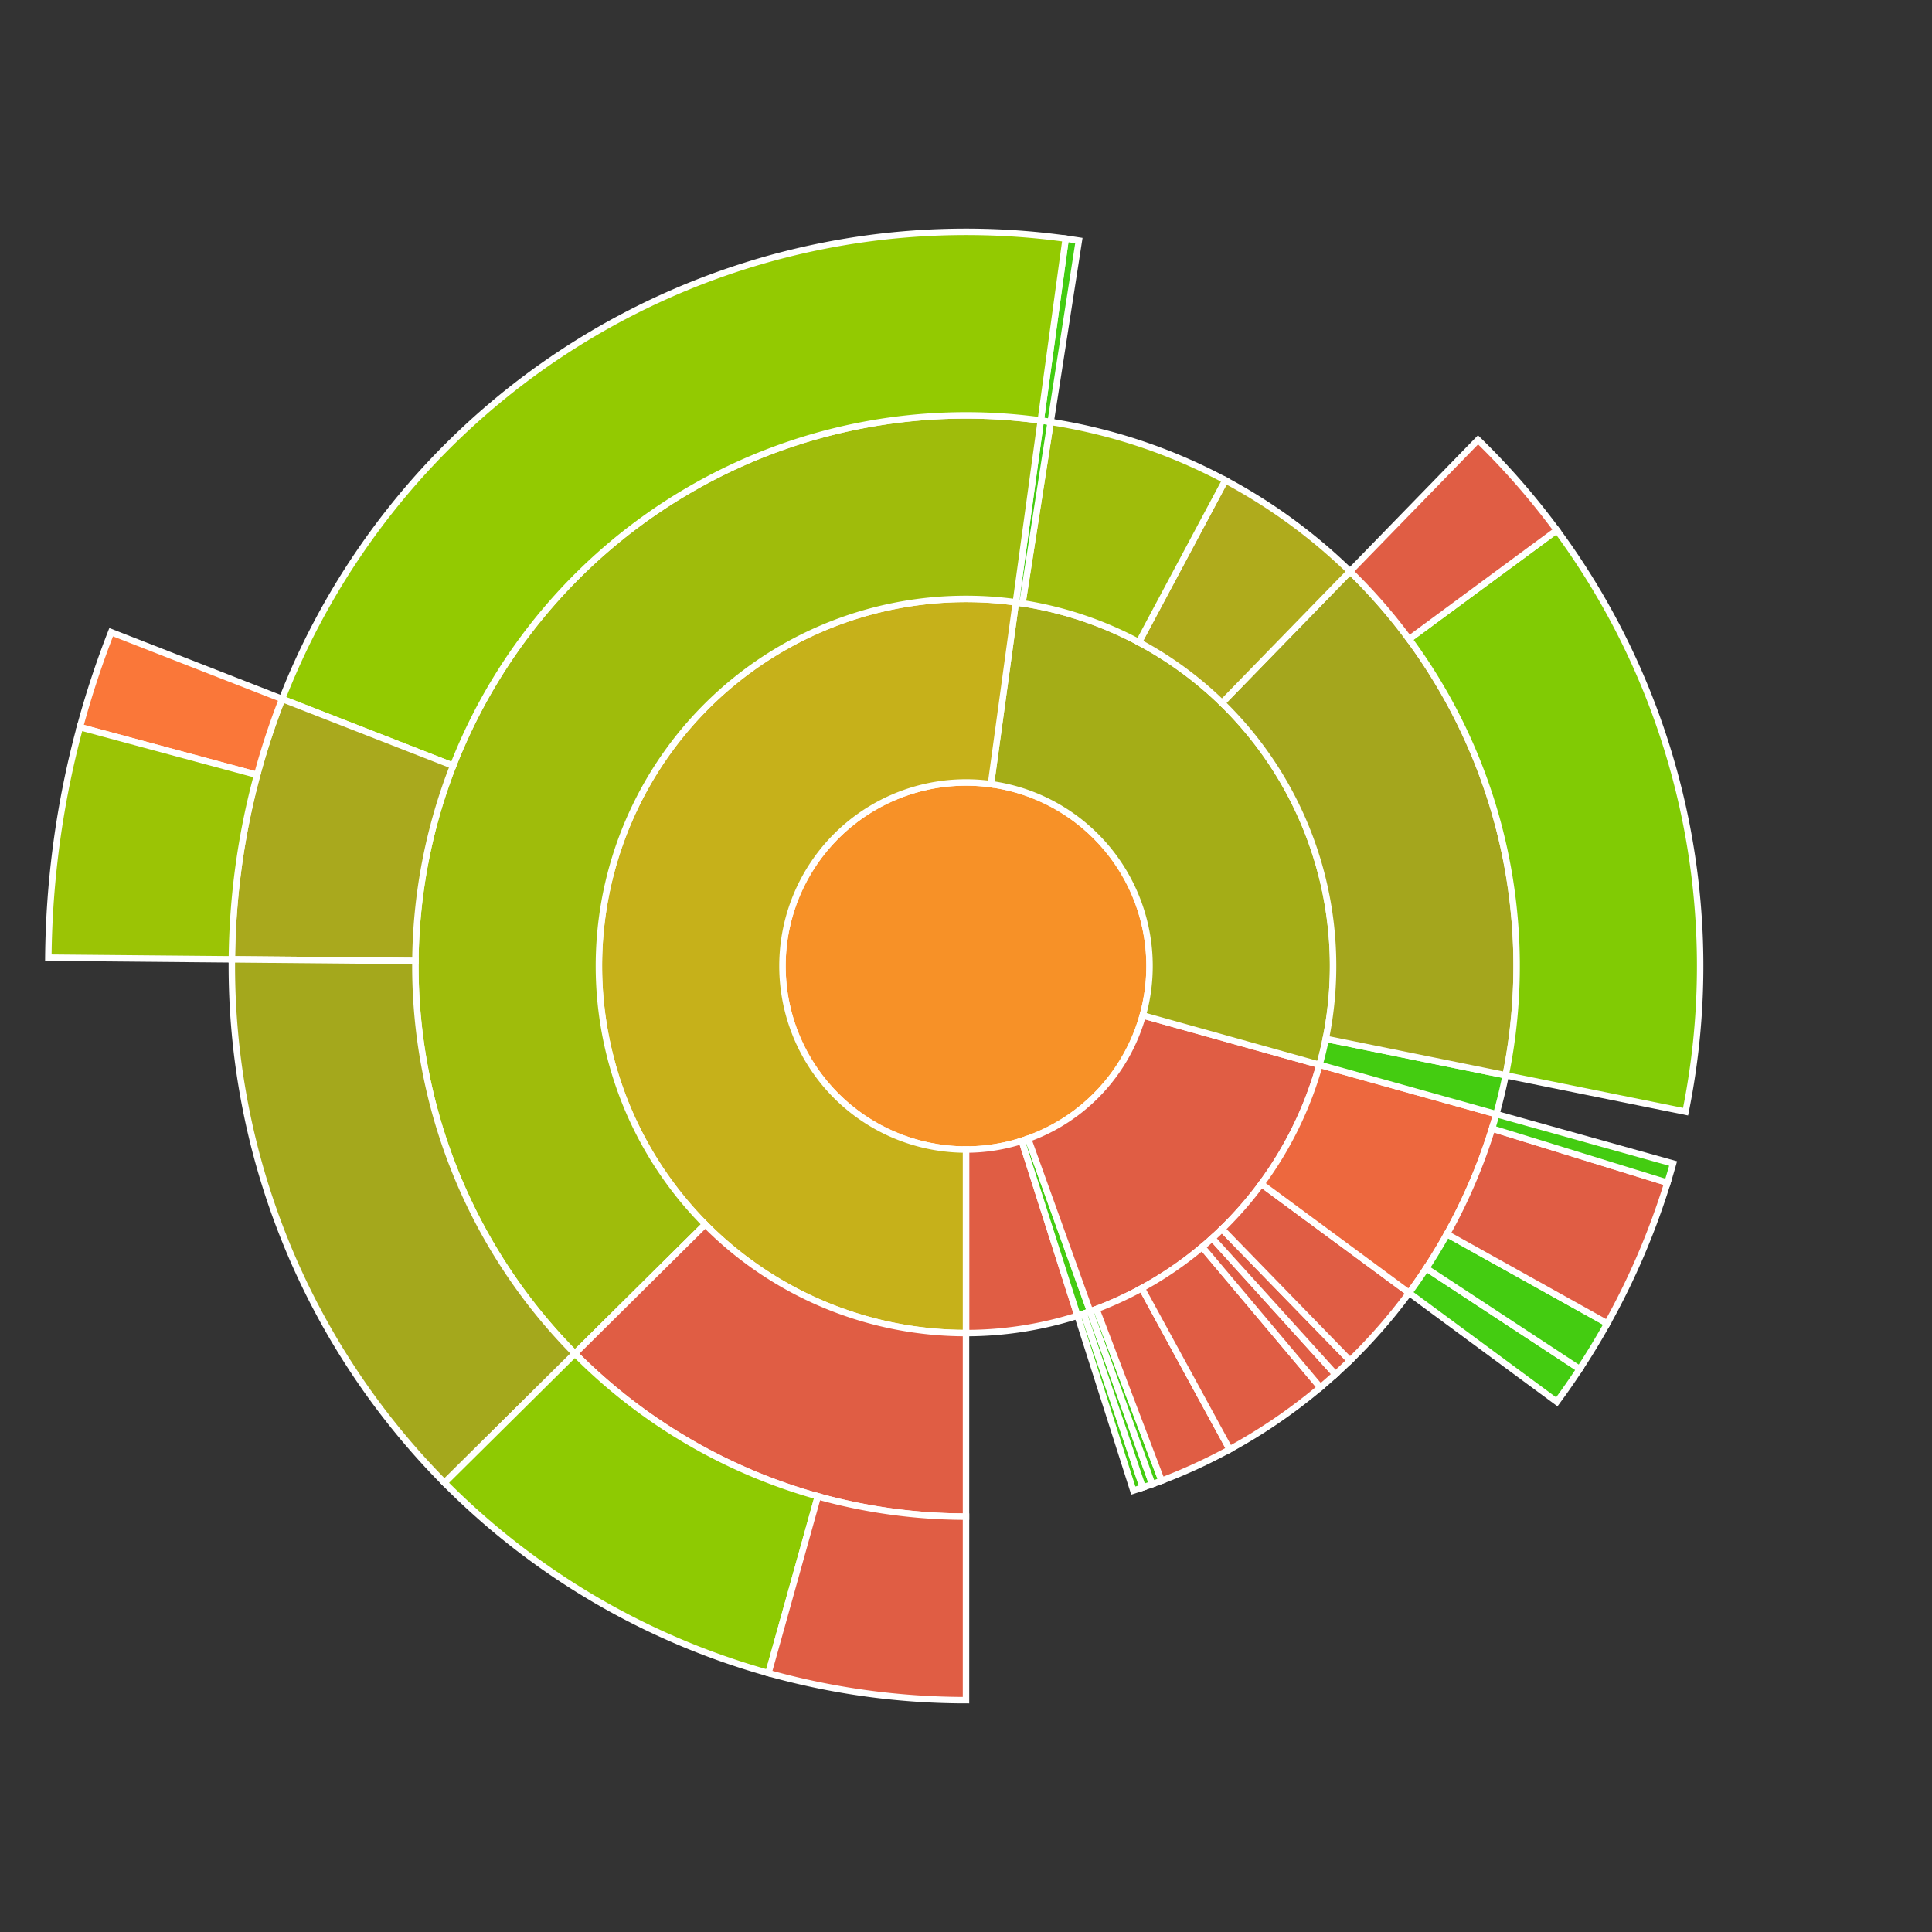 <svg baseProfile="full" width="300" height="300" viewBox="0 0 300 300" version="1.1"
xmlns="http://www.w3.org/2000/svg" xmlns:ev="http://www.w3.org/2001/xml-events"
xmlns:xlink="http://www.w3.org/1999/xlink">

<rect x="0" y="0" width="300" height="300" fill="#333333" stroke="none"/>

<style>rect.s{mask:url(#mask);}</style>
<defs>
  <pattern id="white" width="4" height="4" patternUnits="userSpaceOnUse" patternTransform="rotate(45)">
    <rect width="2" height="2" transform="translate(0,0)" fill="white"></rect>
  </pattern>
  <mask id="mask">
    <rect x="0" y="0" width="100%" height="100%" fill="url(#white)"></rect>
  </mask>
</defs>

<circle cx="150.0" cy="150.0" fill="#f79127" r="28.5" stroke="white" stroke-width="1" />
<path d="M 150.0 178.5 L 150.0 207.0 A 57.0 57.0 0 0 0 167.318 204.305 L 158.659 177.153 A 28.5 28.5 0 0 1 150.0 178.5 z" fill="#e05d44" stroke="white" stroke-width="1" />
<path d="M 158.659 177.153 L 167.318 204.305 A 57.0 57.0 0 0 0 169.279 203.641 L 159.639 176.82 A 28.5 28.5 0 0 1 158.659 177.153 z" fill="#4c1" stroke="white" stroke-width="1" />
<path d="M 167.318 204.305 L 175.978 231.458 A 85.5 85.5 0 0 0 177.452 230.973 L 168.302 203.982 A 57.0 57.0 0 0 1 167.318 204.305 z" fill="#4c1" stroke="white" stroke-width="1" />
<path d="M 168.302 203.982 L 177.452 230.973 A 85.5 85.5 0 0 0 178.918 230.461 L 169.279 203.641 A 57.0 57.0 0 0 1 168.302 203.982 z" fill="#4c1" stroke="white" stroke-width="1" />
<path d="M 159.639 176.82 L 169.279 203.641 A 57.0 57.0 0 0 0 204.898 165.335 L 177.449 157.668 A 28.5 28.5 0 0 1 159.639 176.82 z" fill="#e05d44" stroke="white" stroke-width="1" />
<path d="M 169.279 203.641 L 178.918 230.461 A 85.5 85.5 0 0 0 180.375 229.923 L 170.25 203.282 A 57.0 57.0 0 0 1 169.279 203.641 z" fill="#4c1" stroke="white" stroke-width="1" />
<path d="M 170.25 203.282 L 180.375 229.923 A 85.5 85.5 0 0 0 190.945 225.058 L 177.297 200.039 A 57.0 57.0 0 0 1 170.25 203.282 z" fill="#e05d44" stroke="white" stroke-width="1" />
<path d="M 177.297 200.039 L 190.945 225.058 A 85.5 85.5 0 0 0 205.024 215.441 L 186.683 193.628 A 57.0 57.0 0 0 1 177.297 200.039 z" fill="#e05d44" stroke="white" stroke-width="1" />
<path d="M 186.683 193.628 L 205.024 215.441 A 85.5 85.5 0 0 0 207.364 213.4 L 188.243 192.267 A 57.0 57.0 0 0 1 186.683 193.628 z" fill="#e05d44" stroke="white" stroke-width="1" />
<path d="M 188.243 192.267 L 207.364 213.4 A 85.5 85.5 0 0 0 209.629 211.275 L 189.752 190.85 A 57.0 57.0 0 0 1 188.243 192.267 z" fill="#e05d44" stroke="white" stroke-width="1" />
<path d="M 189.752 190.85 L 209.629 211.275 A 85.5 85.5 0 0 0 218.804 200.757 L 195.869 183.838 A 57.0 57.0 0 0 1 189.752 190.85 z" fill="#e05d44" stroke="white" stroke-width="1" />
<path d="M 195.869 183.838 L 218.804 200.757 A 85.5 85.5 0 0 0 232.348 173.003 L 204.898 165.335 A 57.0 57.0 0 0 1 195.869 183.838 z" fill="#ed683e" stroke="white" stroke-width="1" />
<path d="M 218.804 200.757 L 241.739 217.676 A 114.0 114.0 0 0 0 245.288 212.58 L 221.466 196.935 A 85.5 85.5 0 0 1 218.804 200.757 z" fill="#4c1" stroke="white" stroke-width="1" />
<path d="M 221.466 196.935 L 245.288 212.58 A 114.0 114.0 0 0 0 249.578 205.5 L 224.684 191.625 A 85.5 85.5 0 0 1 221.466 196.935 z" fill="#4c1" stroke="white" stroke-width="1" />
<path d="M 224.684 191.625 L 249.578 205.5 A 114.0 114.0 0 0 0 258.921 183.649 L 231.691 175.237 A 85.5 85.5 0 0 1 224.684 191.625 z" fill="#e05d44" stroke="white" stroke-width="1" />
<path d="M 231.691 175.237 L 258.921 183.649 A 114.0 114.0 0 0 0 259.797 180.67 L 232.348 173.003 A 85.5 85.5 0 0 1 231.691 175.237 z" fill="#4c1" stroke="white" stroke-width="1" />
<path d="M 177.449 157.668 L 204.898 165.335 A 57.0 57.0 0 0 0 157.739 93.528 L 153.87 121.764 A 28.5 28.5 0 0 1 177.449 157.668 z" fill="#a4ad17" stroke="white" stroke-width="1" />
<path d="M 204.898 165.335 L 232.348 173.003 A 85.5 85.5 0 0 0 233.8 166.966 L 205.867 161.31 A 57.0 57.0 0 0 1 204.898 165.335 z" fill="#4c1" stroke="white" stroke-width="1" />
<path d="M 205.867 161.31 L 233.8 166.966 A 85.5 85.5 0 0 0 209.629 88.725 L 189.752 109.15 A 57.0 57.0 0 0 1 205.867 161.31 z" fill="#a4a61d" stroke="white" stroke-width="1" />
<path d="M 233.8 166.966 L 261.733 172.621 A 114.0 114.0 0 0 0 241.739 82.324 L 218.804 99.243 A 85.5 85.5 0 0 1 233.8 166.966 z" fill="#81cb04" stroke="white" stroke-width="1" />
<path d="M 218.804 99.243 L 241.739 82.324 A 114.0 114.0 0 0 0 229.505 68.299 L 209.629 88.725 A 85.5 85.5 0 0 1 218.804 99.243 z" fill="#e05d44" stroke="white" stroke-width="1" />
<path d="M 189.752 109.15 L 209.629 88.725 A 85.5 85.5 0 0 0 190.262 74.573 L 176.841 99.715 A 57.0 57.0 0 0 1 189.752 109.15 z" fill="#afab1c" stroke="white" stroke-width="1" />
<path d="M 176.841 99.715 L 190.262 74.573 A 85.5 85.5 0 0 0 163.145 65.517 L 158.763 93.678 A 57.0 57.0 0 0 1 176.841 99.715 z" fill="#9fbc0b" stroke="white" stroke-width="1" />
<path d="M 158.763 93.678 L 163.145 65.517 A 85.5 85.5 0 0 0 161.609 65.292 L 157.739 93.528 A 57.0 57.0 0 0 1 158.763 93.678 z" fill="#4c1" stroke="white" stroke-width="1" />
<path d="M 163.145 65.517 L 167.527 37.355 A 114.0 114.0 0 0 0 165.478 37.056 L 161.609 65.292 A 85.5 85.5 0 0 1 163.145 65.517 z" fill="#4c1" stroke="white" stroke-width="1" />
<path d="M 153.87 121.764 L 157.739 93.528 A 57.0 57.0 0 1 0 150.0 207.0 L 150.0 178.5 A 28.5 28.5 0 1 1 153.87 121.764 z" fill="#c6b11a" stroke="white" stroke-width="1" />
<path d="M 157.739 93.528 L 161.609 65.292 A 85.5 85.5 0 0 0 89.269 210.183 L 109.512 190.122 A 57.0 57.0 0 0 1 157.739 93.528 z" fill="#9fbc0b" stroke="white" stroke-width="1" />
<path d="M 161.609 65.292 L 165.478 37.056 A 114.0 114.0 0 0 0 43.809 108.535 L 70.356 118.901 A 85.5 85.5 0 0 1 161.609 65.292 z" fill="#93ca01" stroke="white" stroke-width="1" />
<path d="M 70.356 118.901 L 43.809 108.535 A 114.0 114.0 0 0 0 36.005 148.965 L 64.504 149.224 A 85.5 85.5 0 0 1 70.356 118.901 z" fill="#a9a91d" stroke="white" stroke-width="1" />
<path d="M 43.809 108.535 L 17.261 98.168 A 142.5 142.5 0 0 0 12.412 112.91 L 39.929 120.328 A 114.0 114.0 0 0 1 43.809 108.535 z" fill="#fa7739" stroke="white" stroke-width="1" />
<path d="M 39.929 120.328 L 12.412 112.91 A 142.5 142.5 0 0 0 7.506 148.706 L 36.005 148.965 A 114.0 114.0 0 0 1 39.929 120.328 z" fill="#9bc405" stroke="white" stroke-width="1" />
<path d="M 64.504 149.224 L 36.005 148.965 A 114.0 114.0 0 0 0 69.025 230.243 L 89.269 210.183 A 85.5 85.5 0 0 1 64.504 149.224 z" fill="#a4a81c" stroke="white" stroke-width="1" />
<path d="M 109.512 190.122 L 89.269 210.183 A 85.5 85.5 0 0 0 150 235.5 L 150 207.0 A 57.0 57.0 0 0 1 109.512 190.122 z" fill="#e05d44" stroke="white" stroke-width="1" />
<path d="M 89.269 210.183 L 69.025 230.243 A 114.0 114.0 0 0 0 119.33 259.797 L 126.997 232.348 A 85.5 85.5 0 0 1 89.269 210.183 z" fill="#8eca02" stroke="white" stroke-width="1" />
<path d="M 126.997 232.348 L 119.33 259.797 A 114.0 114.0 0 0 0 150 264.0 L 150 235.5 A 85.5 85.5 0 0 1 126.997 232.348 z" fill="#e05d44" stroke="white" stroke-width="1" />
</svg>